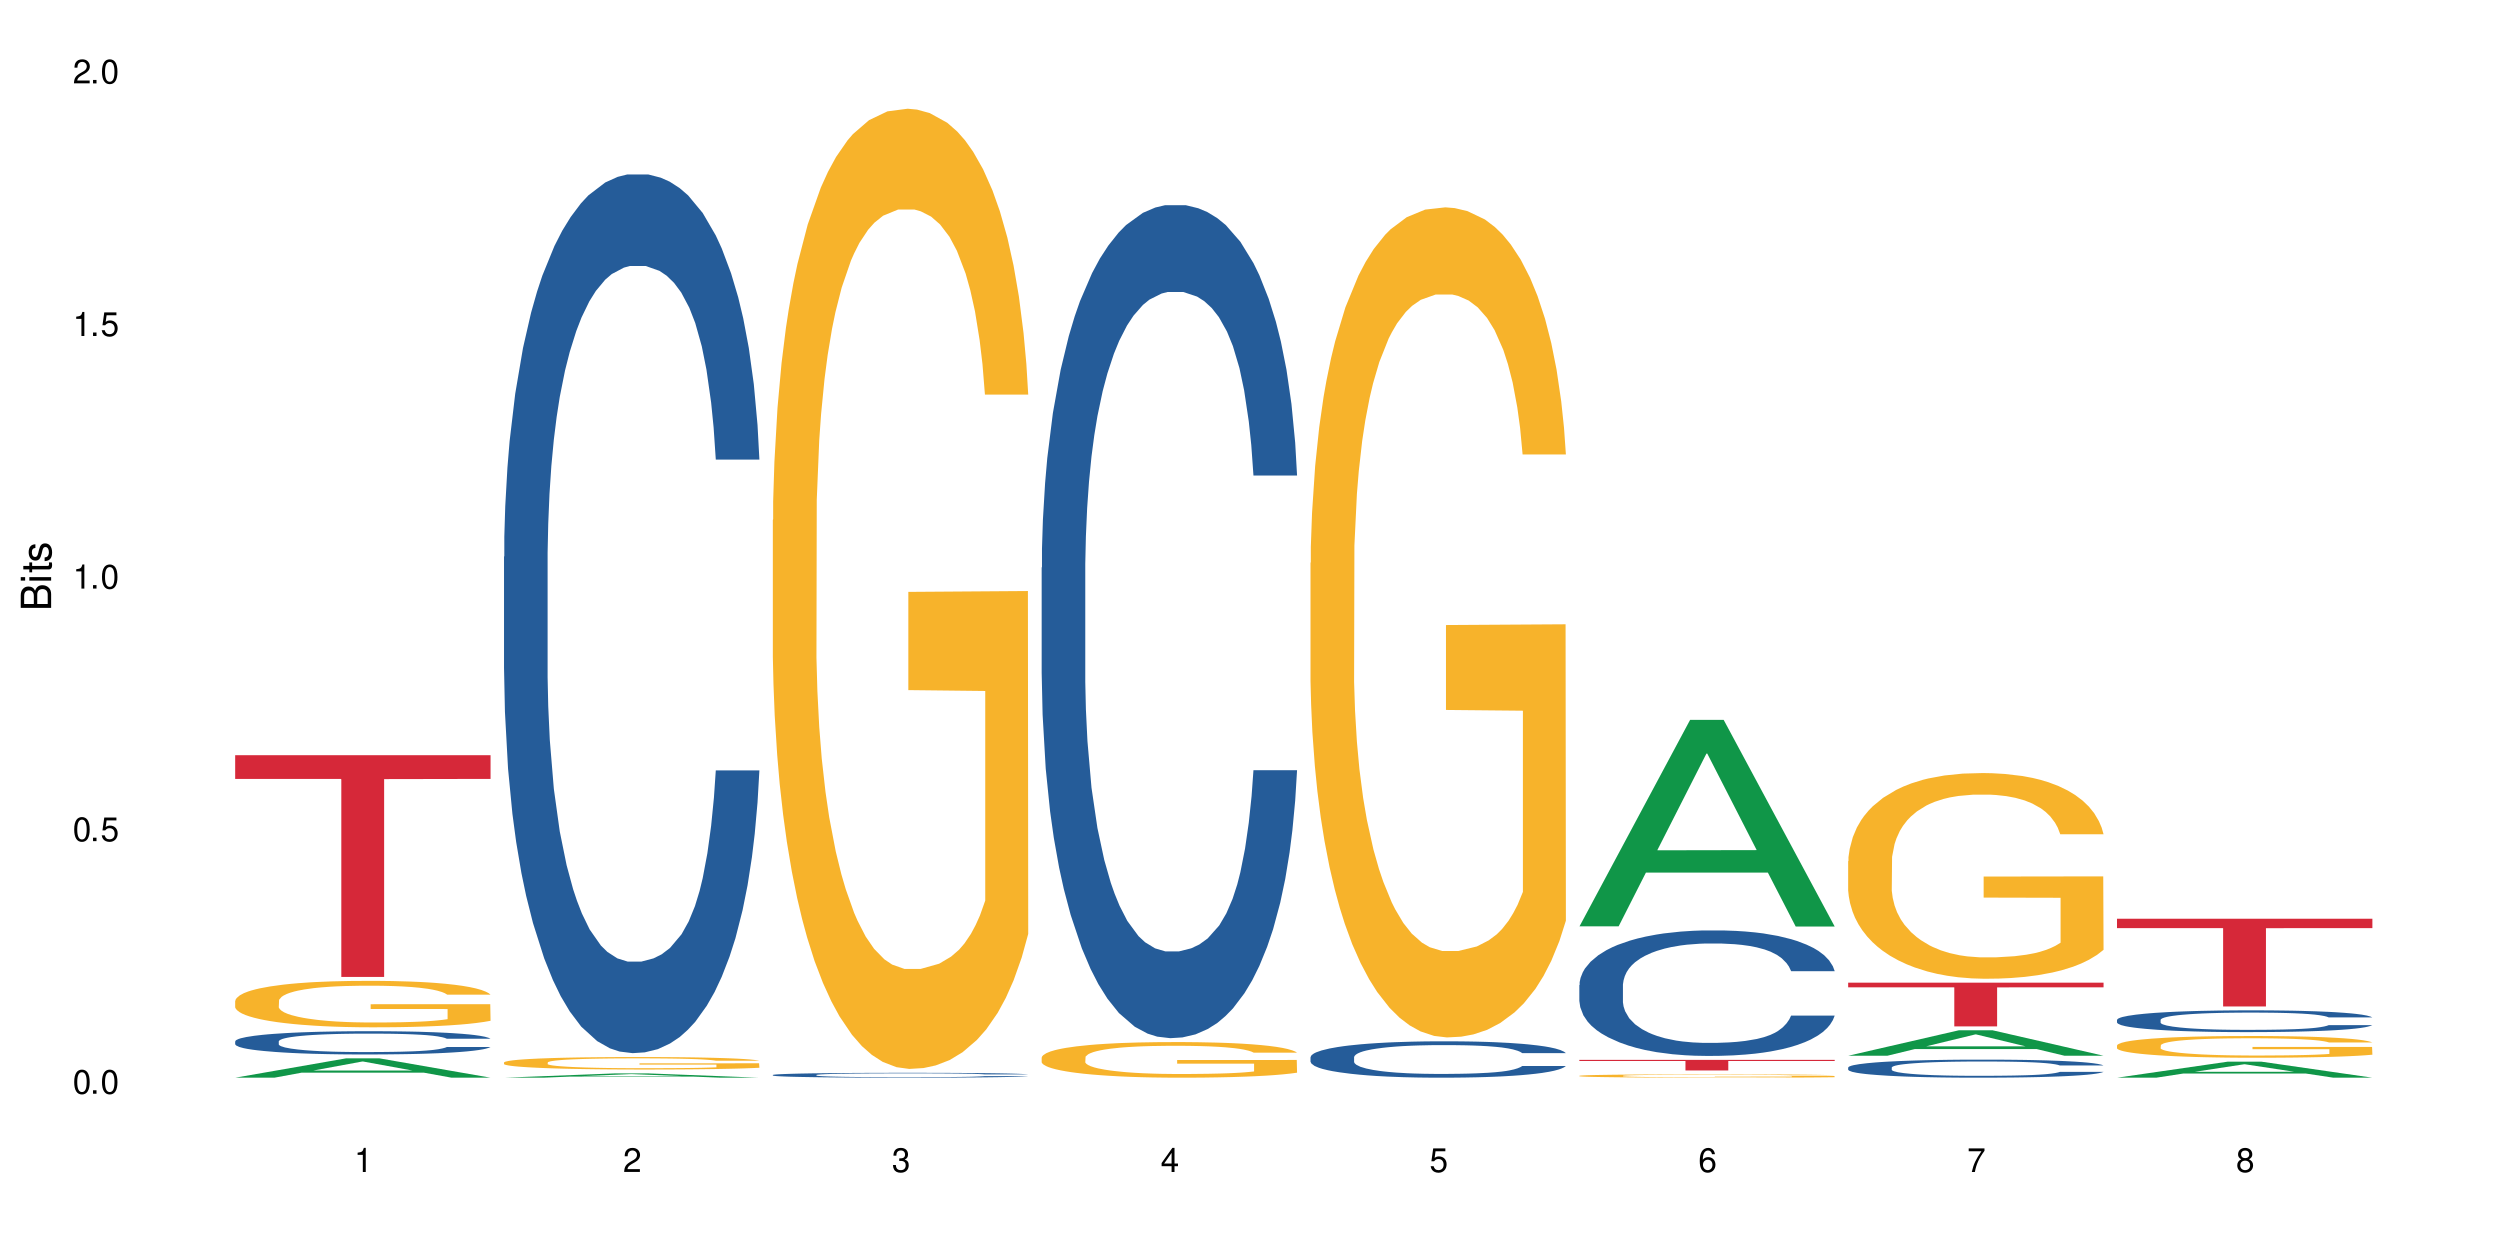 <?xml version="1.0" encoding="UTF-8"?>
<svg xmlns="http://www.w3.org/2000/svg" xmlns:xlink="http://www.w3.org/1999/xlink" width="720" height="360" viewBox="0 0 720 360">
<defs>
<g>
<g id="glyph-0-0">
</g>
<g id="glyph-0-1">
<path d="M 2.641 -6.938 C 2 -6.938 1.422 -6.656 1.078 -6.172 C 0.641 -5.562 0.406 -4.641 0.406 -3.359 C 0.406 -1.016 1.188 0.219 2.641 0.219 C 4.078 0.219 4.859 -1.016 4.859 -3.297 C 4.859 -4.641 4.656 -5.547 4.203 -6.172 C 3.844 -6.656 3.281 -6.938 2.641 -6.938 Z M 2.641 -6.188 C 3.547 -6.188 4 -5.25 4 -3.375 C 4 -1.406 3.562 -0.484 2.625 -0.484 C 1.734 -0.484 1.281 -1.438 1.281 -3.344 C 1.281 -5.25 1.734 -6.188 2.641 -6.188 Z M 2.641 -6.188 "/>
</g>
<g id="glyph-0-2">
<path d="M 1.828 -1 L 0.828 -1 L 0.828 0 L 1.828 0 Z M 1.828 -1 "/>
</g>
<g id="glyph-0-3">
<path d="M 4.562 -6.797 L 1.062 -6.797 L 0.547 -3.094 L 1.328 -3.094 C 1.719 -3.562 2.047 -3.734 2.578 -3.734 C 3.484 -3.734 4.062 -3.109 4.062 -2.094 C 4.062 -1.125 3.484 -0.531 2.578 -0.531 C 1.828 -0.531 1.375 -0.906 1.188 -1.672 L 0.328 -1.672 C 0.453 -1.109 0.547 -0.844 0.75 -0.594 C 1.125 -0.078 1.828 0.219 2.594 0.219 C 3.969 0.219 4.922 -0.781 4.922 -2.219 C 4.922 -3.562 4.031 -4.484 2.719 -4.484 C 2.25 -4.484 1.859 -4.359 1.469 -4.062 L 1.734 -5.969 L 4.562 -5.969 Z M 4.562 -6.797 "/>
</g>
<g id="glyph-0-4">
<path d="M 2.484 -4.938 L 2.484 0 L 3.328 0 L 3.328 -6.938 L 2.766 -6.938 C 2.469 -5.875 2.281 -5.734 0.984 -5.562 L 0.984 -4.938 Z M 2.484 -4.938 "/>
</g>
<g id="glyph-0-5">
<path d="M 4.859 -0.828 L 1.281 -0.828 C 1.359 -1.406 1.672 -1.781 2.5 -2.281 L 3.469 -2.828 C 4.406 -3.344 4.906 -4.062 4.906 -4.906 C 4.906 -5.484 4.672 -6.031 4.266 -6.406 C 3.859 -6.766 3.375 -6.938 2.719 -6.938 C 1.859 -6.938 1.219 -6.625 0.844 -6.031 C 0.609 -5.672 0.5 -5.234 0.484 -4.531 L 1.328 -4.531 C 1.359 -5.016 1.406 -5.281 1.531 -5.516 C 1.75 -5.938 2.188 -6.203 2.703 -6.203 C 3.469 -6.203 4.031 -5.641 4.031 -4.891 C 4.031 -4.344 3.719 -3.859 3.125 -3.516 L 2.234 -3 C 0.812 -2.172 0.406 -1.531 0.328 -0.016 L 4.859 -0.016 Z M 4.859 -0.828 "/>
</g>
<g id="glyph-0-6">
<path d="M 2.125 -3.188 L 2.578 -3.188 C 3.5 -3.188 3.984 -2.766 3.984 -1.922 C 3.984 -1.062 3.469 -0.531 2.594 -0.531 C 1.656 -0.531 1.203 -1 1.156 -2.016 L 0.312 -2.016 C 0.344 -1.453 0.438 -1.094 0.609 -0.781 C 0.953 -0.109 1.625 0.219 2.547 0.219 C 3.953 0.219 4.859 -0.625 4.859 -1.938 C 4.859 -2.828 4.516 -3.297 3.703 -3.594 C 4.344 -3.844 4.656 -4.328 4.656 -5.031 C 4.656 -6.219 3.875 -6.938 2.578 -6.938 C 1.203 -6.938 0.484 -6.172 0.453 -4.703 L 1.297 -4.703 C 1.312 -5.125 1.344 -5.359 1.453 -5.578 C 1.641 -5.969 2.062 -6.203 2.594 -6.203 C 3.344 -6.203 3.797 -5.75 3.797 -5 C 3.797 -4.516 3.609 -4.219 3.25 -4.047 C 3.016 -3.953 2.703 -3.922 2.125 -3.906 Z M 2.125 -3.188 "/>
</g>
<g id="glyph-0-7">
<path d="M 3.141 -1.672 L 3.141 0 L 3.984 0 L 3.984 -1.672 L 4.984 -1.672 L 4.984 -2.438 L 3.984 -2.438 L 3.984 -6.938 L 3.359 -6.938 L 0.266 -2.578 L 0.266 -1.672 Z M 3.141 -2.438 L 1 -2.438 L 3.141 -5.5 Z M 3.141 -2.438 "/>
</g>
<g id="glyph-0-8">
<path d="M 4.781 -5.125 C 4.609 -6.266 3.891 -6.938 2.844 -6.938 C 2.094 -6.938 1.422 -6.578 1.031 -5.953 C 0.594 -5.266 0.406 -4.422 0.406 -3.172 C 0.406 -2 0.578 -1.25 0.984 -0.641 C 1.359 -0.078 1.953 0.219 2.703 0.219 C 3.984 0.219 4.922 -0.75 4.922 -2.094 C 4.922 -3.375 4.062 -4.281 2.844 -4.281 C 2.172 -4.281 1.641 -4.031 1.281 -3.516 C 1.281 -5.234 1.828 -6.188 2.797 -6.188 C 3.391 -6.188 3.797 -5.797 3.938 -5.125 Z M 2.734 -3.531 C 3.547 -3.531 4.062 -2.953 4.062 -2.031 C 4.062 -1.156 3.484 -0.531 2.703 -0.531 C 1.922 -0.531 1.328 -1.188 1.328 -2.078 C 1.328 -2.938 1.906 -3.531 2.734 -3.531 Z M 2.734 -3.531 "/>
</g>
<g id="glyph-0-9">
<path d="M 4.984 -6.797 L 0.438 -6.797 L 0.438 -5.969 L 4.109 -5.969 C 2.5 -3.656 1.828 -2.234 1.328 0 L 2.219 0 C 2.594 -2.172 3.453 -4.047 4.984 -6.094 Z M 4.984 -6.797 "/>
</g>
<g id="glyph-0-10">
<path d="M 3.75 -3.656 C 4.469 -4.094 4.688 -4.438 4.688 -5.078 C 4.688 -6.172 3.844 -6.938 2.641 -6.938 C 1.438 -6.938 0.594 -6.172 0.594 -5.094 C 0.594 -4.438 0.812 -4.094 1.516 -3.656 C 0.734 -3.266 0.359 -2.703 0.359 -1.922 C 0.359 -0.656 1.281 0.219 2.641 0.219 C 3.984 0.219 4.922 -0.656 4.922 -1.922 C 4.922 -2.703 4.531 -3.266 3.75 -3.656 Z M 2.641 -6.188 C 3.359 -6.188 3.812 -5.75 3.812 -5.062 C 3.812 -4.406 3.344 -3.984 2.641 -3.984 C 1.922 -3.984 1.453 -4.406 1.453 -5.078 C 1.453 -5.75 1.922 -6.188 2.641 -6.188 Z M 2.641 -3.266 C 3.484 -3.266 4.062 -2.719 4.062 -1.906 C 4.062 -1.078 3.484 -0.531 2.625 -0.531 C 1.797 -0.531 1.219 -1.094 1.219 -1.906 C 1.219 -2.719 1.781 -3.266 2.641 -3.266 Z M 2.641 -3.266 "/>
</g>
<g id="glyph-1-0">
</g>
<g id="glyph-1-1">
<path d="M 0 -0.953 L 0 -4.891 C 0 -5.719 -0.234 -6.344 -0.734 -6.797 C -1.188 -7.234 -1.812 -7.469 -2.5 -7.469 C -3.547 -7.469 -4.188 -7 -4.625 -5.875 C -4.984 -6.688 -5.625 -7.094 -6.531 -7.094 C -7.172 -7.094 -7.734 -6.859 -8.141 -6.391 C -8.562 -5.922 -8.75 -5.344 -8.75 -4.5 L -8.75 -0.953 Z M -4.984 -2.062 L -7.766 -2.062 L -7.766 -4.219 C -7.766 -4.844 -7.688 -5.203 -7.453 -5.5 C -7.219 -5.812 -6.859 -5.969 -6.375 -5.969 C -5.891 -5.969 -5.531 -5.812 -5.297 -5.5 C -5.062 -5.203 -4.984 -4.844 -4.984 -4.219 Z M -0.984 -2.062 L -4 -2.062 L -4 -4.781 C -4 -5.766 -3.438 -6.359 -2.484 -6.359 C -1.547 -6.359 -0.984 -5.766 -0.984 -4.781 Z M -0.984 -2.062 "/>
</g>
<g id="glyph-1-2">
<path d="M -6.281 -1.797 L -6.281 -0.797 L 0 -0.797 L 0 -1.797 Z M -8.75 -1.797 L -8.75 -0.797 L -7.484 -0.797 L -7.484 -1.797 Z M -8.75 -1.797 "/>
</g>
<g id="glyph-1-3">
<path d="M -6.281 -3.047 L -6.281 -2.016 L -8.016 -2.016 L -8.016 -1.016 L -6.281 -1.016 L -6.281 -0.172 L -5.469 -0.172 L -5.469 -1.016 L -0.719 -1.016 C -0.078 -1.016 0.281 -1.453 0.281 -2.234 C 0.281 -2.5 0.25 -2.719 0.188 -3.047 L -0.641 -3.047 C -0.609 -2.906 -0.594 -2.766 -0.594 -2.562 C -0.594 -2.141 -0.719 -2.016 -1.156 -2.016 L -5.469 -2.016 L -5.469 -3.047 Z M -6.281 -3.047 "/>
</g>
<g id="glyph-1-4">
<path d="M -4.531 -5.25 C -5.766 -5.25 -6.469 -4.422 -6.469 -2.969 C -6.469 -1.516 -5.719 -0.562 -4.547 -0.562 C -3.562 -0.562 -3.094 -1.062 -2.734 -2.562 L -2.516 -3.484 C -2.344 -4.188 -2.094 -4.469 -1.641 -4.469 C -1.047 -4.469 -0.641 -3.875 -0.641 -3 C -0.641 -2.453 -0.797 -2 -1.062 -1.75 C -1.25 -1.594 -1.422 -1.531 -1.875 -1.469 L -1.875 -0.406 C -0.422 -0.453 0.281 -1.266 0.281 -2.922 C 0.281 -4.5 -0.5 -5.516 -1.719 -5.516 C -2.656 -5.516 -3.172 -4.984 -3.469 -3.734 L -3.703 -2.766 C -3.891 -1.953 -4.156 -1.609 -4.594 -1.609 C -5.188 -1.609 -5.547 -2.125 -5.547 -2.938 C -5.547 -3.75 -5.203 -4.172 -4.531 -4.203 Z M -4.531 -5.25 "/>
</g>
</g>
</defs>
<rect x="-72" y="-36" width="864" height="432" fill="rgb(100%, 100%, 100%)" fill-opacity="1"/>
<path fill-rule="nonzero" fill="rgb(6.275%, 58.824%, 28.235%)" fill-opacity="1" d="M 67.73 310.371 L 67.809 310.363 L 99.637 304.809 L 109.301 304.809 L 141.281 310.375 L 130.047 310.375 L 122.031 308.922 L 86.906 308.922 L 79.047 310.371 L 67.73 310.371 L 90.285 308.32 L 118.809 308.316 L 104.586 305.719 L 104.43 305.711 L 104.27 305.727 L 90.207 308.316 L 90.285 308.32 Z M 67.73 310.371 "/>
<path fill-rule="nonzero" fill="rgb(14.51%, 36.078%, 60%)" fill-opacity="1" d="M 67.73 299.902 L 67.82 299.898 L 67.82 299.75 L 68.09 299.52 L 68.719 299.223 L 69.344 299.023 L 70.961 298.66 L 73.203 298.312 L 75.535 298.043 L 77.238 297.883 L 78.766 297.762 L 82.262 297.535 L 84.504 297.418 L 86.926 297.312 L 89.887 297.211 L 92.039 297.148 L 96.883 297.051 L 100.469 297.008 L 103.25 296.988 L 109.262 296.988 L 112.848 297.016 L 115.449 297.047 L 118.32 297.094 L 120.742 297.148 L 124.957 297.285 L 128.727 297.457 L 130.43 297.555 L 133.121 297.742 L 135.184 297.926 L 136.617 298.086 L 138.234 298.312 L 139.668 298.586 L 140.746 298.898 L 141.281 299.164 L 128.727 299.164 L 128.098 298.918 L 127.379 298.73 L 126.035 298.477 L 124.688 298.301 L 122.805 298.121 L 121.102 298.008 L 118.77 297.891 L 116.707 297.816 L 114.555 297.762 L 112.488 297.723 L 108.543 297.688 L 103.969 297.688 L 102.266 297.699 L 98.766 297.75 L 96.883 297.793 L 94.191 297.879 L 92.309 297.957 L 90.066 298.078 L 88.539 298.184 L 86.656 298.344 L 85.312 298.484 L 83.785 298.688 L 82.891 298.84 L 82.082 299.012 L 81.363 299.211 L 80.828 299.426 L 80.469 299.652 L 80.289 299.875 L 80.289 300.824 L 80.469 301.043 L 80.918 301.301 L 82.082 301.672 L 83.785 301.996 L 85.762 302.254 L 87.645 302.438 L 88.719 302.523 L 90.156 302.621 L 92.398 302.746 L 95.629 302.867 L 97.512 302.918 L 100.383 302.965 L 103.34 302.988 L 107.289 302.988 L 110.785 302.965 L 113.117 302.934 L 115.539 302.887 L 118.859 302.781 L 120.922 302.684 L 122.715 302.566 L 124.062 302.449 L 124.957 302.352 L 126.305 302.164 L 127.379 301.953 L 128.188 301.742 L 128.727 301.531 L 141.281 301.531 L 140.746 301.777 L 139.938 302.016 L 139.129 302.195 L 137.875 302.406 L 136.441 302.598 L 134.375 302.812 L 132.672 302.953 L 130.43 303.105 L 128.367 303.223 L 126.125 303.328 L 122.805 303.449 L 120.652 303.512 L 118.32 303.566 L 115.539 303.613 L 112.043 303.656 L 108.273 303.68 L 104.777 303.688 L 101.008 303.676 L 98.227 303.652 L 94.551 303.594 L 89.977 303.484 L 86.656 303.371 L 84.055 303.254 L 81.812 303.129 L 79.301 302.965 L 76.074 302.695 L 74.098 302.488 L 72.754 302.316 L 71.23 302.078 L 70.152 301.863 L 68.898 301.52 L 68 301.086 L 67.73 300.75 Z M 67.73 299.902 "/>
<path fill-rule="nonzero" fill="rgb(96.863%, 70.196%, 16.863%)" fill-opacity="1" d="M 67.73 288.215 L 67.82 288.203 L 67.82 287.961 L 68.18 287.41 L 69.078 286.652 L 70.242 286.027 L 71.5 285.539 L 72.305 285.281 L 73.652 284.918 L 74.816 284.648 L 77.777 284.098 L 81.543 283.582 L 83.609 283.363 L 85.941 283.156 L 89.258 282.922 L 90.785 282.836 L 95.449 282.641 L 100.738 282.52 L 106.57 282.484 L 109.262 282.496 L 112.938 282.543 L 117.961 282.68 L 120.832 282.801 L 123.074 282.922 L 125.406 283.082 L 128.277 283.328 L 130.969 283.621 L 133.121 283.914 L 135.273 284.281 L 137.066 284.672 L 138.594 285.098 L 139.938 285.613 L 140.746 286.039 L 141.281 286.469 L 128.816 286.469 L 128.098 286.039 L 127.289 285.711 L 125.945 285.309 L 124.598 285.016 L 123.254 284.781 L 120.742 284.465 L 118.59 284.27 L 115.898 284.098 L 113.297 283.988 L 110.336 283.914 L 108.543 283.891 L 103.789 283.891 L 99.484 283.977 L 96.973 284.074 L 95.18 284.172 L 92.668 284.355 L 91.141 284.5 L 90.246 284.598 L 87.555 284.977 L 85.762 285.32 L 84.773 285.551 L 83.52 285.918 L 82.621 286.25 L 81.633 286.738 L 81.098 287.105 L 80.379 287.934 L 80.289 290.137 L 80.559 290.602 L 81.098 291.102 L 81.812 291.543 L 82.891 292.008 L 83.965 292.359 L 85.852 292.836 L 87.465 293.156 L 88.719 293.363 L 91.141 293.691 L 92.129 293.805 L 94.461 294.023 L 96.883 294.195 L 99.844 294.34 L 102.086 294.414 L 105.672 294.477 L 110.246 294.477 L 115.629 294.402 L 119.039 294.305 L 121.371 294.207 L 122.895 294.121 L 124.777 293.988 L 126.125 293.863 L 127.379 293.73 L 128.906 293.523 L 128.906 290.602 L 106.75 290.59 L 106.75 289.219 L 141.195 289.207 L 141.281 293.988 L 139.398 294.316 L 137.066 294.633 L 134.824 294.879 L 132.492 295.086 L 129.176 295.32 L 126.484 295.465 L 122.355 295.637 L 118.59 295.746 L 114.645 295.82 L 111.145 295.855 L 107.02 295.867 L 103.34 295.844 L 99.395 295.77 L 96.254 295.672 L 93.383 295.551 L 90.516 295.391 L 86.926 295.137 L 84.594 294.93 L 82.172 294.672 L 79.75 294.367 L 77.598 294.035 L 76.164 293.777 L 74.727 293.484 L 73.203 293.117 L 71.766 292.703 L 70.691 292.324 L 69.703 291.895 L 68.988 291.492 L 68.27 290.941 L 67.91 290.504 L 67.73 290.125 Z M 67.73 288.215 "/>
<path fill-rule="nonzero" fill="rgb(83.922%, 15.686%, 22.353%)" fill-opacity="1" d="M 67.73 217.488 L 141.281 217.488 L 141.281 224.324 L 110.629 224.383 L 110.629 281.363 L 98.297 281.363 L 98.297 224.445 L 98.117 224.324 L 67.73 224.324 Z M 67.73 217.488 "/>
<path fill-rule="nonzero" fill="rgb(6.275%, 58.824%, 28.235%)" fill-opacity="1" d="M 145.156 310.375 L 145.234 310.375 L 177.059 309.141 L 186.723 309.141 L 218.707 310.375 L 207.469 310.375 L 199.453 310.055 L 164.328 310.055 L 156.469 310.375 L 145.156 310.375 L 167.707 309.918 L 196.23 309.918 L 182.008 309.344 L 181.852 309.34 L 181.695 309.344 L 167.629 309.918 L 167.707 309.918 Z M 145.156 310.375 "/>
<path fill-rule="nonzero" fill="rgb(14.51%, 36.078%, 60%)" fill-opacity="1" d="M 145.156 160.352 L 145.242 160.117 L 145.242 154.566 L 145.512 145.777 L 146.141 134.672 L 146.77 127.039 L 148.383 113.391 L 150.625 100.207 L 152.957 90.027 L 154.664 84.012 L 156.188 79.387 L 159.684 70.828 L 161.93 66.434 L 164.352 62.5 L 167.309 58.566 L 169.461 56.254 L 174.305 52.555 L 177.895 50.934 L 180.676 50.238 L 186.684 50.238 L 190.273 51.164 L 192.875 52.32 L 195.742 54.172 L 198.164 56.254 L 202.383 61.344 L 206.148 67.82 L 207.852 71.523 L 210.543 78.691 L 212.605 85.633 L 214.043 91.648 L 215.656 100.207 L 217.094 110.617 L 218.168 122.414 L 218.707 132.359 L 206.148 132.359 L 205.52 123.105 L 204.805 115.938 L 203.457 106.453 L 202.113 99.742 L 200.23 93.035 L 198.523 88.641 L 196.191 84.246 L 194.129 81.469 L 191.977 79.387 L 189.914 78 L 185.969 76.609 L 181.391 76.609 L 179.688 77.074 L 176.191 78.926 L 174.305 80.543 L 171.613 83.781 L 169.73 86.789 L 167.488 91.414 L 165.965 95.348 L 164.082 101.363 L 162.734 106.684 L 161.211 114.316 L 160.312 120.098 L 159.508 126.578 L 158.789 134.211 L 158.25 142.305 L 157.891 150.867 L 157.711 159.191 L 157.711 195.047 L 157.891 203.375 L 158.34 213.09 L 159.508 227.203 L 161.211 239.461 L 163.184 249.18 L 165.066 256.117 L 166.145 259.355 L 167.578 263.059 L 169.82 267.684 L 173.051 272.309 L 174.934 274.16 L 177.805 276.012 L 180.766 276.938 L 184.711 276.938 L 188.211 276.012 L 190.543 274.855 L 192.965 273.004 L 196.281 269.07 L 198.344 265.371 L 200.141 260.977 L 201.484 256.582 L 202.383 252.879 L 203.727 245.707 L 204.805 237.844 L 205.609 229.746 L 206.148 221.883 L 218.707 221.883 L 218.168 231.133 L 217.359 240.156 L 216.555 246.863 L 215.297 254.961 L 213.863 262.133 L 211.801 270.227 L 210.094 275.547 L 207.852 281.332 L 205.789 285.727 L 203.547 289.66 L 200.23 294.285 L 198.074 296.598 L 195.742 298.68 L 192.965 300.531 L 189.465 302.152 L 185.699 303.078 L 182.199 303.309 L 178.434 302.844 L 175.652 301.918 L 171.973 299.836 L 167.398 295.676 L 164.082 291.277 L 161.48 286.883 L 159.238 282.258 L 156.727 276.012 L 153.496 265.832 L 151.523 257.969 L 150.176 251.492 L 148.652 242.469 L 147.574 234.375 L 146.32 221.418 L 145.422 204.996 L 145.156 192.273 Z M 145.156 160.352 "/>
<path fill-rule="nonzero" fill="rgb(96.863%, 70.196%, 16.863%)" fill-opacity="1" d="M 145.156 305.965 L 145.242 305.965 L 145.242 305.898 L 145.602 305.75 L 146.5 305.547 L 147.664 305.379 L 148.922 305.25 L 149.73 305.18 L 151.074 305.082 L 152.242 305.008 L 155.199 304.859 L 158.969 304.723 L 161.031 304.664 L 163.363 304.609 L 166.684 304.547 L 168.207 304.523 L 172.871 304.473 L 178.164 304.438 L 183.992 304.43 L 186.684 304.43 L 190.363 304.445 L 195.387 304.48 L 198.254 304.512 L 200.496 304.547 L 202.828 304.59 L 205.699 304.656 L 208.391 304.734 L 210.543 304.812 L 212.695 304.91 L 214.492 305.016 L 216.016 305.129 L 217.359 305.27 L 218.168 305.383 L 218.707 305.496 L 206.238 305.496 L 205.52 305.383 L 204.715 305.293 L 203.367 305.188 L 202.023 305.105 L 200.676 305.043 L 198.164 304.961 L 196.012 304.906 L 193.32 304.859 L 190.723 304.832 L 187.762 304.812 L 185.969 304.805 L 181.211 304.805 L 176.906 304.828 L 174.395 304.855 L 172.602 304.883 L 170.09 304.93 L 168.566 304.969 L 167.668 304.996 L 164.977 305.098 L 163.184 305.188 L 162.195 305.25 L 160.941 305.352 L 160.043 305.438 L 159.059 305.57 L 158.52 305.668 L 157.801 305.891 L 157.711 306.48 L 157.98 306.605 L 158.52 306.742 L 159.238 306.859 L 160.312 306.984 L 161.391 307.078 L 163.273 307.207 L 164.887 307.293 L 166.145 307.348 L 168.566 307.438 L 169.551 307.465 L 171.883 307.523 L 174.305 307.57 L 177.266 307.609 L 179.508 307.629 L 183.098 307.645 L 187.672 307.645 L 193.055 307.625 L 196.461 307.602 L 198.793 307.574 L 200.32 307.551 L 202.203 307.516 L 203.547 307.48 L 204.805 307.445 L 206.328 307.391 L 206.328 306.605 L 184.172 306.602 L 184.172 306.234 L 218.617 306.23 L 218.707 307.516 L 216.824 307.602 L 214.492 307.688 L 212.25 307.754 L 209.918 307.809 L 206.598 307.871 L 203.906 307.91 L 199.781 307.957 L 196.012 307.988 L 192.066 308.008 L 188.566 308.016 L 184.441 308.02 L 180.766 308.012 L 176.816 307.992 L 173.68 307.969 L 170.809 307.934 L 167.938 307.891 L 164.352 307.824 L 162.016 307.766 L 159.594 307.699 L 157.172 307.617 L 155.02 307.527 L 153.586 307.457 L 152.152 307.379 L 150.625 307.281 L 149.191 307.172 L 148.113 307.07 L 147.129 306.953 L 146.41 306.844 L 145.691 306.699 L 145.332 306.578 L 145.156 306.477 Z M 145.156 305.965 "/>
<path fill-rule="nonzero" fill="rgb(14.51%, 36.078%, 60%)" fill-opacity="1" d="M 222.578 309.582 L 222.668 309.582 L 222.668 309.551 L 222.938 309.504 L 223.562 309.441 L 224.191 309.398 L 225.809 309.324 L 228.051 309.25 L 230.383 309.191 L 232.086 309.16 L 233.609 309.133 L 237.109 309.086 L 239.352 309.062 L 241.773 309.039 L 244.734 309.02 L 246.887 309.004 L 251.73 308.984 L 255.316 308.977 L 258.098 308.973 L 264.109 308.973 L 267.695 308.977 L 270.297 308.984 L 273.168 308.992 L 275.59 309.004 L 279.805 309.035 L 283.57 309.07 L 285.277 309.09 L 287.969 309.129 L 290.031 309.168 L 291.465 309.203 L 293.082 309.25 L 294.516 309.309 L 295.59 309.371 L 296.129 309.426 L 283.57 309.426 L 282.945 309.375 L 282.227 309.336 L 280.883 309.285 L 279.535 309.246 L 277.652 309.211 L 275.949 309.184 L 273.617 309.16 L 271.551 309.145 L 269.398 309.133 L 267.336 309.125 L 263.391 309.117 L 258.816 309.117 L 257.109 309.121 L 253.613 309.133 L 251.73 309.141 L 249.039 309.156 L 247.156 309.176 L 244.914 309.199 L 243.387 309.223 L 241.504 309.254 L 240.16 309.285 L 238.633 309.328 L 237.738 309.359 L 236.93 309.395 L 236.211 309.438 L 235.672 309.484 L 235.316 309.531 L 235.137 309.578 L 235.137 309.773 L 235.316 309.82 L 235.762 309.875 L 236.93 309.953 L 238.633 310.023 L 240.605 310.074 L 242.492 310.113 L 243.566 310.133 L 245.004 310.152 L 247.246 310.18 L 250.473 310.203 L 252.355 310.215 L 255.227 310.223 L 258.188 310.23 L 262.133 310.23 L 265.633 310.223 L 267.965 310.219 L 270.387 310.207 L 273.707 310.188 L 275.77 310.164 L 277.562 310.141 L 278.906 310.117 L 279.805 310.098 L 281.148 310.055 L 282.227 310.012 L 283.035 309.969 L 283.57 309.926 L 296.129 309.926 L 295.59 309.977 L 294.785 310.023 L 293.977 310.062 L 292.723 310.109 L 291.285 310.148 L 289.223 310.191 L 287.52 310.223 L 285.277 310.254 L 283.215 310.277 L 280.973 310.301 L 277.652 310.324 L 275.5 310.34 L 273.168 310.352 L 270.387 310.359 L 266.887 310.371 L 263.121 310.375 L 259.621 310.375 L 255.855 310.371 L 253.074 310.367 L 249.398 310.355 L 244.824 310.332 L 241.504 310.309 L 238.902 310.285 L 236.66 310.258 L 234.148 310.223 L 230.918 310.168 L 228.945 310.125 L 227.602 310.09 L 226.074 310.039 L 225 309.992 L 223.742 309.922 L 222.848 309.832 L 222.578 309.762 Z M 222.578 309.582 "/>
<path fill-rule="nonzero" fill="rgb(96.863%, 70.196%, 16.863%)" fill-opacity="1" d="M 222.578 149.758 L 222.668 149.504 L 222.668 144.453 L 223.027 133.09 L 223.922 117.434 L 225.09 104.551 L 226.344 94.449 L 227.152 89.148 L 228.496 81.57 L 229.664 76.016 L 232.625 64.648 L 236.391 54.043 L 238.453 49.496 L 240.785 45.203 L 244.105 40.406 L 245.629 38.637 L 250.293 34.598 L 255.586 32.07 L 261.418 31.312 L 264.109 31.566 L 267.785 32.578 L 272.809 35.355 L 275.68 37.879 L 277.922 40.406 L 280.254 43.688 L 283.125 48.738 L 285.816 54.801 L 287.969 60.863 L 290.121 68.438 L 291.914 76.52 L 293.438 85.359 L 294.785 95.965 L 295.59 104.805 L 296.129 113.645 L 283.66 113.645 L 282.945 104.805 L 282.137 97.984 L 280.793 89.652 L 279.445 83.59 L 278.102 78.793 L 275.59 72.227 L 273.438 68.184 L 270.746 64.648 L 268.145 62.375 L 265.184 60.863 L 263.391 60.355 L 258.637 60.355 L 254.332 62.125 L 251.82 64.145 L 250.023 66.164 L 247.512 69.953 L 245.988 72.984 L 245.094 75.004 L 242.402 82.832 L 240.605 89.906 L 239.621 94.703 L 238.363 102.277 L 237.469 109.098 L 236.48 119.199 L 235.941 126.777 L 235.227 143.949 L 235.137 189.406 L 235.406 199.004 L 235.941 209.359 L 236.66 218.449 L 237.738 228.047 L 238.812 235.371 L 240.695 245.219 L 242.312 251.785 L 243.566 256.078 L 245.988 262.898 L 246.977 265.172 L 249.309 269.719 L 251.73 273.254 L 254.691 276.281 L 256.934 277.797 L 260.52 279.062 L 265.094 279.062 L 270.477 277.547 L 273.887 275.527 L 276.219 273.504 L 277.742 271.738 L 279.625 268.961 L 280.973 266.434 L 282.227 263.656 L 283.75 259.363 L 283.75 199.004 L 261.598 198.75 L 261.598 170.465 L 296.039 170.215 L 296.129 268.961 L 294.246 275.777 L 291.914 282.344 L 289.672 287.395 L 287.34 291.688 L 284.02 296.488 L 281.328 299.516 L 277.203 303.055 L 273.438 305.324 L 269.488 306.84 L 265.992 307.598 L 261.867 307.852 L 258.188 307.348 L 254.242 305.832 L 251.102 303.812 L 248.23 301.285 L 245.359 298.004 L 241.773 292.699 L 239.441 288.406 L 237.02 283.102 L 234.598 276.789 L 232.445 269.969 L 231.008 264.668 L 229.574 258.605 L 228.051 251.027 L 226.613 242.441 L 225.539 234.613 L 224.551 225.773 L 223.832 217.441 L 223.117 206.074 L 222.758 196.984 L 222.578 189.156 Z M 222.578 149.758 "/>
<path fill-rule="nonzero" fill="rgb(14.51%, 36.078%, 60%)" fill-opacity="1" d="M 300 163.48 L 300.09 163.262 L 300.09 158 L 300.359 149.664 L 300.988 139.141 L 301.617 131.902 L 303.23 118.965 L 305.473 106.469 L 307.805 96.82 L 309.508 91.117 L 311.035 86.734 L 314.531 78.621 L 316.773 74.453 L 319.195 70.727 L 322.156 66.996 L 324.309 64.805 L 329.152 61.297 L 332.742 59.762 L 335.52 59.102 L 341.531 59.102 L 345.117 59.98 L 347.719 61.078 L 350.59 62.832 L 353.012 64.805 L 357.227 69.629 L 360.996 75.77 L 362.699 79.277 L 365.391 86.074 L 367.453 92.652 L 368.891 98.355 L 370.504 106.469 L 371.938 116.336 L 373.016 127.52 L 373.555 136.949 L 360.996 136.949 L 360.367 128.176 L 359.648 121.379 L 358.305 112.387 L 356.961 106.027 L 355.074 99.672 L 353.371 95.504 L 351.039 91.336 L 348.977 88.707 L 346.824 86.734 L 344.762 85.418 L 340.812 84.102 L 336.238 84.102 L 334.535 84.539 L 331.035 86.293 L 329.152 87.828 L 326.461 90.898 L 324.578 93.75 L 322.336 98.137 L 320.812 101.863 L 318.926 107.562 L 317.582 112.609 L 316.059 119.844 L 315.16 125.324 L 314.352 131.465 L 313.637 138.703 L 313.098 146.375 L 312.738 154.488 L 312.559 162.383 L 312.559 196.371 L 312.738 204.266 L 313.188 213.477 L 314.352 226.852 L 316.059 238.473 L 318.031 247.684 L 319.914 254.262 L 320.992 257.332 L 322.426 260.84 L 324.668 265.227 L 327.898 269.613 L 329.781 271.367 L 332.652 273.121 L 335.609 273.996 L 339.559 273.996 L 343.055 273.121 L 345.387 272.023 L 347.809 270.27 L 351.129 266.543 L 353.191 263.035 L 354.984 258.867 L 356.332 254.699 L 357.227 251.191 L 358.574 244.395 L 359.648 236.938 L 360.457 229.266 L 360.996 221.809 L 373.555 221.809 L 373.016 230.578 L 372.207 239.133 L 371.402 245.492 L 370.145 253.164 L 368.711 259.965 L 366.645 267.637 L 364.941 272.68 L 362.699 278.164 L 360.637 282.328 L 358.395 286.059 L 355.074 290.441 L 352.922 292.637 L 350.59 294.609 L 347.809 296.363 L 344.312 297.898 L 340.543 298.777 L 337.047 298.996 L 333.277 298.555 L 330.5 297.68 L 326.82 295.707 L 322.246 291.758 L 318.926 287.594 L 316.324 283.426 L 314.082 279.039 L 311.57 273.121 L 308.344 263.473 L 306.371 256.016 L 305.023 249.875 L 303.5 241.324 L 302.422 233.648 L 301.168 221.371 L 300.27 205.801 L 300 193.742 Z M 300 163.48 "/>
<path fill-rule="nonzero" fill="rgb(96.863%, 70.196%, 16.863%)" fill-opacity="1" d="M 300 304.512 L 300.09 304.5 L 300.09 304.312 L 300.449 303.891 L 301.348 303.312 L 302.512 302.832 L 303.77 302.457 L 304.574 302.262 L 305.922 301.98 L 307.086 301.773 L 310.047 301.352 L 313.816 300.961 L 315.879 300.789 L 318.211 300.633 L 321.527 300.453 L 323.055 300.387 L 327.719 300.238 L 333.012 300.145 L 338.84 300.117 L 341.531 300.125 L 345.207 300.164 L 350.23 300.266 L 353.102 300.359 L 355.344 300.453 L 357.676 300.574 L 360.547 300.762 L 363.238 300.988 L 365.391 301.211 L 367.543 301.492 L 369.336 301.793 L 370.863 302.121 L 372.207 302.516 L 373.016 302.844 L 373.555 303.172 L 361.086 303.172 L 360.367 302.844 L 359.559 302.59 L 358.215 302.281 L 356.871 302.055 L 355.523 301.879 L 353.012 301.633 L 350.859 301.484 L 348.168 301.352 L 345.566 301.27 L 342.609 301.211 L 340.812 301.195 L 336.059 301.195 L 331.754 301.258 L 329.242 301.332 L 327.449 301.41 L 324.938 301.551 L 323.414 301.66 L 322.516 301.738 L 319.824 302.027 L 318.031 302.289 L 317.043 302.469 L 315.789 302.75 L 314.891 303 L 313.902 303.375 L 313.367 303.656 L 312.648 304.293 L 312.559 305.98 L 312.828 306.336 L 313.367 306.723 L 314.082 307.059 L 315.16 307.414 L 316.234 307.688 L 318.121 308.051 L 319.734 308.297 L 320.992 308.453 L 323.414 308.707 L 324.398 308.793 L 326.73 308.961 L 329.152 309.094 L 332.113 309.203 L 334.355 309.262 L 337.941 309.309 L 342.52 309.309 L 347.898 309.25 L 351.309 309.176 L 353.641 309.102 L 355.164 309.035 L 357.047 308.934 L 358.395 308.84 L 359.648 308.734 L 361.176 308.578 L 361.176 306.336 L 339.02 306.328 L 339.02 305.277 L 373.465 305.27 L 373.555 308.934 L 371.668 309.188 L 369.336 309.43 L 367.094 309.617 L 364.762 309.777 L 361.445 309.953 L 358.754 310.066 L 354.629 310.199 L 350.859 310.281 L 346.914 310.34 L 343.414 310.367 L 339.289 310.375 L 335.609 310.355 L 331.664 310.301 L 328.523 310.227 L 325.656 310.133 L 322.785 310.012 L 319.195 309.812 L 316.863 309.652 L 314.441 309.457 L 312.02 309.223 L 309.867 308.969 L 308.434 308.773 L 306.996 308.547 L 305.473 308.266 L 304.039 307.949 L 302.961 307.66 L 301.973 307.332 L 301.258 307.02 L 300.539 306.602 L 300.18 306.262 L 300 305.973 Z M 300 304.512 "/>
<path fill-rule="nonzero" fill="rgb(14.51%, 36.078%, 60%)" fill-opacity="1" d="M 377.426 304.461 L 377.516 304.449 L 377.516 304.219 L 377.781 303.855 L 378.41 303.398 L 379.039 303.082 L 380.652 302.516 L 382.895 301.969 L 385.227 301.551 L 386.934 301.301 L 388.457 301.109 L 391.957 300.754 L 394.199 300.574 L 396.621 300.41 L 399.578 300.246 L 401.734 300.152 L 406.574 300 L 410.164 299.93 L 412.945 299.902 L 418.953 299.902 L 422.543 299.941 L 425.145 299.988 L 428.016 300.066 L 430.438 300.152 L 434.652 300.363 L 438.418 300.629 L 440.125 300.785 L 442.812 301.082 L 444.879 301.367 L 446.312 301.617 L 447.926 301.969 L 449.363 302.402 L 450.438 302.891 L 450.977 303.301 L 438.418 303.301 L 437.789 302.918 L 437.074 302.621 L 435.727 302.23 L 434.383 301.953 L 432.5 301.672 L 430.793 301.492 L 428.461 301.309 L 426.398 301.195 L 424.246 301.109 L 422.184 301.051 L 418.238 300.992 L 413.664 300.992 L 411.957 301.012 L 408.461 301.09 L 406.574 301.156 L 403.887 301.289 L 402 301.414 L 399.758 301.605 L 398.234 301.77 L 396.352 302.02 L 395.004 302.238 L 393.48 302.555 L 392.582 302.793 L 391.777 303.062 L 391.059 303.379 L 390.52 303.711 L 390.16 304.066 L 389.98 304.41 L 389.98 305.895 L 390.16 306.238 L 390.609 306.641 L 391.777 307.227 L 393.48 307.734 L 395.453 308.137 L 397.336 308.422 L 398.414 308.559 L 399.848 308.711 L 402.09 308.902 L 405.32 309.094 L 407.203 309.168 L 410.074 309.246 L 413.035 309.285 L 416.98 309.285 L 420.48 309.246 L 422.812 309.199 L 425.234 309.121 L 428.551 308.957 L 430.613 308.805 L 432.41 308.625 L 433.754 308.441 L 434.652 308.289 L 435.996 307.992 L 437.074 307.668 L 437.879 307.332 L 438.418 307.008 L 450.977 307.008 L 450.438 307.391 L 449.633 307.762 L 448.824 308.039 L 447.566 308.375 L 446.133 308.672 L 444.07 309.008 L 442.367 309.227 L 440.125 309.465 L 438.059 309.648 L 435.816 309.812 L 432.5 310.004 L 430.348 310.098 L 428.016 310.184 L 425.234 310.262 L 421.734 310.328 L 417.969 310.367 L 414.469 310.375 L 410.703 310.355 L 407.922 310.316 L 404.242 310.23 L 399.668 310.059 L 396.352 309.879 L 393.75 309.695 L 391.508 309.504 L 388.996 309.246 L 385.766 308.824 L 383.793 308.5 L 382.449 308.23 L 380.922 307.859 L 379.848 307.523 L 378.59 306.988 L 377.695 306.309 L 377.426 305.781 Z M 377.426 304.461 "/>
<path fill-rule="nonzero" fill="rgb(96.863%, 70.196%, 16.863%)" fill-opacity="1" d="M 377.426 162.109 L 377.516 161.891 L 377.516 157.523 L 377.871 147.699 L 378.77 134.164 L 379.938 123.027 L 381.191 114.297 L 382 109.711 L 383.344 103.16 L 384.512 98.359 L 387.469 88.531 L 391.238 79.363 L 393.301 75.434 L 395.633 71.723 L 398.953 67.574 L 400.477 66.047 L 405.141 62.551 L 410.434 60.367 L 416.262 59.715 L 418.953 59.934 L 422.633 60.805 L 427.656 63.207 L 430.527 65.391 L 432.77 67.574 L 435.102 70.41 L 437.969 74.777 L 440.66 80.02 L 442.812 85.258 L 444.969 91.809 L 446.762 98.793 L 448.285 106.438 L 449.633 115.605 L 450.438 123.246 L 450.977 130.887 L 438.508 130.887 L 437.789 123.246 L 436.984 117.352 L 435.637 110.148 L 434.293 104.906 L 432.949 100.758 L 430.438 95.082 L 428.281 91.59 L 425.594 88.531 L 422.992 86.566 L 420.031 85.258 L 418.238 84.82 L 413.484 84.82 L 409.176 86.348 L 406.664 88.098 L 404.871 89.844 L 402.359 93.117 L 400.836 95.738 L 399.938 97.484 L 397.246 104.254 L 395.453 110.367 L 394.469 114.516 L 393.211 121.062 L 392.312 126.957 L 391.328 135.691 L 390.789 142.242 L 390.07 157.086 L 389.98 196.387 L 390.25 204.684 L 390.789 213.633 L 391.508 221.492 L 392.582 229.789 L 393.66 236.121 L 395.543 244.637 L 397.156 250.312 L 398.414 254.023 L 400.836 259.918 L 401.82 261.883 L 404.156 265.816 L 406.574 268.871 L 409.535 271.492 L 411.777 272.801 L 415.367 273.895 L 419.941 273.895 L 425.324 272.582 L 428.73 270.836 L 431.062 269.09 L 432.59 267.562 L 434.473 265.16 L 435.816 262.977 L 437.074 260.574 L 438.598 256.863 L 438.598 204.684 L 416.441 204.465 L 416.441 180.012 L 450.887 179.793 L 450.977 265.16 L 449.094 271.055 L 446.762 276.73 L 444.52 281.098 L 442.188 284.809 L 438.867 288.957 L 436.176 291.578 L 432.051 294.633 L 428.281 296.598 L 424.336 297.91 L 420.84 298.562 L 416.711 298.781 L 413.035 298.344 L 409.086 297.035 L 405.949 295.289 L 403.078 293.105 L 400.207 290.266 L 396.621 285.684 L 394.289 281.973 L 391.867 277.387 L 389.445 271.926 L 387.293 266.031 L 385.855 261.449 L 384.422 256.207 L 382.895 249.66 L 381.461 242.234 L 380.383 235.469 L 379.398 227.824 L 378.68 220.621 L 377.961 210.797 L 377.605 202.938 L 377.426 196.168 Z M 377.426 162.109 "/>
<path fill-rule="nonzero" fill="rgb(6.275%, 58.824%, 28.235%)" fill-opacity="1" d="M 454.848 266.793 L 454.926 266.738 L 486.75 207.324 L 496.418 207.324 L 528.398 266.848 L 517.164 266.848 L 509.148 251.312 L 474.023 251.312 L 466.164 266.793 L 454.848 266.793 L 477.402 244.883 L 505.926 244.828 L 491.703 217.051 L 491.547 216.992 L 491.387 217.16 L 477.32 244.828 L 477.402 244.883 Z M 454.848 266.793 "/>
<path fill-rule="nonzero" fill="rgb(14.51%, 36.078%, 60%)" fill-opacity="1" d="M 454.848 283.695 L 454.938 283.664 L 454.938 282.871 L 455.207 281.613 L 455.836 280.027 L 456.461 278.938 L 458.078 276.988 L 460.32 275.105 L 462.652 273.652 L 464.355 272.793 L 465.879 272.133 L 469.379 270.91 L 471.621 270.281 L 474.043 269.719 L 477.004 269.16 L 479.156 268.828 L 484 268.301 L 487.586 268.07 L 490.367 267.969 L 496.379 267.969 L 499.965 268.102 L 502.566 268.266 L 505.438 268.531 L 507.859 268.828 L 512.074 269.555 L 515.844 270.48 L 517.547 271.008 L 520.238 272.035 L 522.301 273.023 L 523.734 273.883 L 525.352 275.105 L 526.785 276.594 L 527.863 278.277 L 528.398 279.699 L 515.844 279.699 L 515.215 278.375 L 514.496 277.352 L 513.152 275.996 L 511.805 275.039 L 509.922 274.082 L 508.219 273.453 L 505.887 272.828 L 503.824 272.43 L 501.672 272.133 L 499.605 271.934 L 495.66 271.734 L 491.086 271.734 L 489.383 271.801 L 485.883 272.066 L 484 272.297 L 481.309 272.762 L 479.426 273.191 L 477.184 273.852 L 475.656 274.41 L 473.773 275.27 L 472.43 276.031 L 470.902 277.121 L 470.008 277.945 L 469.199 278.871 L 468.48 279.961 L 467.945 281.117 L 467.586 282.34 L 467.406 283.531 L 467.406 288.652 L 467.586 289.84 L 468.035 291.227 L 469.199 293.242 L 470.902 294.996 L 472.879 296.383 L 474.762 297.375 L 475.836 297.836 L 477.273 298.363 L 479.516 299.023 L 482.742 299.688 L 484.629 299.949 L 487.496 300.215 L 490.457 300.348 L 494.406 300.348 L 497.902 300.215 L 500.234 300.051 L 502.656 299.785 L 505.977 299.223 L 508.039 298.695 L 509.832 298.066 L 511.18 297.438 L 512.074 296.91 L 513.422 295.887 L 514.496 294.762 L 515.305 293.605 L 515.844 292.484 L 528.398 292.484 L 527.863 293.805 L 527.055 295.094 L 526.246 296.051 L 524.992 297.207 L 523.555 298.23 L 521.492 299.387 L 519.789 300.148 L 517.547 300.973 L 515.484 301.602 L 513.242 302.164 L 509.922 302.824 L 507.77 303.156 L 505.438 303.453 L 502.656 303.715 L 499.16 303.949 L 495.391 304.078 L 491.895 304.113 L 488.125 304.047 L 485.344 303.914 L 481.668 303.617 L 477.094 303.023 L 473.773 302.395 L 471.172 301.766 L 468.93 301.105 L 466.418 300.215 L 463.191 298.762 L 461.215 297.637 L 459.871 296.711 L 458.348 295.426 L 457.27 294.266 L 456.016 292.418 L 455.117 290.07 L 454.848 288.254 Z M 454.848 283.695 "/>
<path fill-rule="nonzero" fill="rgb(96.863%, 70.196%, 16.863%)" fill-opacity="1" d="M 454.848 309.824 L 454.938 309.82 L 454.938 309.805 L 455.297 309.766 L 456.191 309.711 L 457.359 309.664 L 458.613 309.629 L 459.422 309.609 L 460.77 309.586 L 461.934 309.566 L 464.895 309.523 L 468.66 309.488 L 470.723 309.473 L 473.055 309.457 L 476.375 309.441 L 477.898 309.434 L 482.562 309.422 L 487.855 309.41 L 496.379 309.41 L 500.055 309.414 L 505.078 309.422 L 507.949 309.434 L 510.191 309.441 L 512.523 309.453 L 515.395 309.469 L 518.086 309.492 L 520.238 309.512 L 522.391 309.539 L 524.184 309.566 L 525.711 309.598 L 527.055 309.633 L 527.863 309.664 L 528.398 309.695 L 515.934 309.695 L 515.215 309.664 L 514.406 309.641 L 513.062 309.613 L 511.715 309.59 L 510.371 309.574 L 507.859 309.551 L 505.707 309.539 L 503.016 309.523 L 500.414 309.516 L 497.453 309.512 L 490.906 309.512 L 486.602 309.516 L 484.09 309.523 L 482.297 309.531 L 479.785 309.543 L 478.258 309.555 L 477.363 309.562 L 474.672 309.59 L 472.879 309.613 L 471.891 309.629 L 470.633 309.656 L 469.738 309.68 L 468.75 309.715 L 468.211 309.742 L 467.496 309.801 L 467.406 309.961 L 467.676 309.996 L 468.211 310.031 L 468.93 310.062 L 470.008 310.098 L 471.082 310.121 L 472.965 310.156 L 474.582 310.18 L 475.836 310.195 L 478.258 310.219 L 479.246 310.227 L 481.578 310.242 L 484 310.254 L 486.961 310.266 L 489.203 310.27 L 492.789 310.273 L 497.363 310.273 L 502.746 310.27 L 506.156 310.262 L 508.488 310.254 L 510.012 310.25 L 511.895 310.238 L 513.242 310.23 L 514.496 310.223 L 516.023 310.207 L 516.023 309.996 L 493.867 309.992 L 493.867 309.895 L 528.309 309.895 L 528.398 310.238 L 526.516 310.262 L 524.184 310.285 L 521.941 310.305 L 519.609 310.32 L 516.289 310.336 L 513.602 310.348 L 509.473 310.359 L 505.707 310.367 L 501.758 310.371 L 498.262 310.375 L 490.457 310.375 L 486.512 310.367 L 483.371 310.363 L 480.5 310.352 L 477.633 310.34 L 474.043 310.324 L 471.711 310.309 L 469.289 310.289 L 466.867 310.266 L 464.715 310.242 L 463.281 310.223 L 461.844 310.203 L 460.32 310.176 L 458.883 310.148 L 457.809 310.121 L 456.82 310.09 L 456.102 310.059 L 455.387 310.02 L 455.027 309.988 L 454.848 309.961 Z M 454.848 309.824 "/>
<path fill-rule="nonzero" fill="rgb(83.922%, 15.686%, 22.353%)" fill-opacity="1" d="M 454.848 305.234 L 528.398 305.234 L 528.398 305.559 L 497.746 305.562 L 497.746 308.289 L 485.414 308.289 L 485.414 305.566 L 485.234 305.559 L 454.848 305.559 Z M 454.848 305.234 "/>
<path fill-rule="nonzero" fill="rgb(6.275%, 58.824%, 28.235%)" fill-opacity="1" d="M 532.27 304.047 L 532.352 304.039 L 564.176 296.715 L 573.84 296.715 L 605.824 304.055 L 594.586 304.055 L 586.57 302.137 L 551.445 302.137 L 543.586 304.047 L 532.27 304.047 L 554.824 301.348 L 583.348 301.34 L 569.125 297.914 L 568.969 297.906 L 568.812 297.93 L 554.746 301.34 L 554.824 301.348 Z M 532.27 304.047 "/>
<path fill-rule="nonzero" fill="rgb(14.51%, 36.078%, 60%)" fill-opacity="1" d="M 532.27 307.438 L 532.359 307.434 L 532.359 307.32 L 532.629 307.137 L 533.258 306.91 L 533.887 306.754 L 535.5 306.473 L 537.742 306.203 L 540.074 305.992 L 541.777 305.867 L 543.305 305.773 L 546.801 305.598 L 549.043 305.508 L 551.465 305.426 L 554.426 305.344 L 556.578 305.297 L 561.422 305.223 L 565.012 305.188 L 567.793 305.176 L 573.801 305.176 L 577.391 305.195 L 579.992 305.219 L 582.859 305.254 L 585.281 305.297 L 589.5 305.402 L 593.266 305.535 L 594.969 305.613 L 597.66 305.758 L 599.723 305.902 L 601.16 306.027 L 602.773 306.203 L 604.207 306.414 L 605.285 306.656 L 605.824 306.863 L 593.266 306.863 L 592.637 306.672 L 591.922 306.523 L 590.574 306.328 L 589.23 306.191 L 587.344 306.055 L 585.641 305.965 L 583.309 305.875 L 581.246 305.816 L 579.094 305.773 L 577.031 305.746 L 573.082 305.715 L 568.508 305.715 L 566.805 305.727 L 563.305 305.766 L 561.422 305.797 L 558.73 305.863 L 556.848 305.926 L 554.605 306.02 L 553.082 306.102 L 551.199 306.227 L 549.852 306.336 L 548.328 306.492 L 547.43 306.609 L 546.621 306.742 L 545.906 306.898 L 545.367 307.066 L 545.008 307.242 L 544.828 307.414 L 544.828 308.152 L 545.008 308.32 L 545.457 308.52 L 546.621 308.812 L 548.328 309.062 L 550.301 309.262 L 552.184 309.406 L 553.262 309.473 L 554.695 309.547 L 556.938 309.645 L 560.168 309.738 L 562.051 309.777 L 564.922 309.816 L 567.883 309.832 L 571.828 309.832 L 575.324 309.816 L 577.656 309.789 L 580.078 309.754 L 583.398 309.672 L 585.461 309.598 L 587.254 309.504 L 588.602 309.414 L 589.5 309.34 L 590.844 309.191 L 591.922 309.031 L 592.727 308.863 L 593.266 308.703 L 605.824 308.703 L 605.285 308.891 L 604.477 309.078 L 603.672 309.215 L 602.414 309.383 L 600.98 309.531 L 598.918 309.695 L 597.211 309.805 L 594.969 309.926 L 592.906 310.016 L 590.664 310.094 L 587.344 310.191 L 585.191 310.238 L 582.859 310.281 L 580.078 310.32 L 576.582 310.352 L 572.816 310.371 L 569.316 310.375 L 565.551 310.367 L 562.77 310.348 L 559.09 310.305 L 554.516 310.219 L 551.199 310.129 L 548.598 310.039 L 546.355 309.941 L 543.844 309.816 L 540.613 309.605 L 538.641 309.445 L 537.293 309.312 L 535.77 309.125 L 534.691 308.957 L 533.438 308.691 L 532.539 308.355 L 532.27 308.094 Z M 532.27 307.438 "/>
<path fill-rule="nonzero" fill="rgb(96.863%, 70.196%, 16.863%)" fill-opacity="1" d="M 532.27 248.012 L 532.359 247.957 L 532.359 246.875 L 532.719 244.441 L 533.617 241.086 L 534.781 238.328 L 536.039 236.164 L 536.844 235.027 L 538.191 233.402 L 539.355 232.211 L 542.316 229.777 L 546.086 227.504 L 548.148 226.531 L 550.48 225.609 L 553.797 224.582 L 555.324 224.203 L 559.988 223.34 L 565.281 222.797 L 571.109 222.637 L 573.801 222.691 L 577.48 222.906 L 582.5 223.5 L 585.371 224.043 L 587.613 224.582 L 589.945 225.285 L 592.816 226.367 L 595.508 227.668 L 597.66 228.965 L 599.812 230.59 L 601.609 232.32 L 603.133 234.215 L 604.477 236.488 L 605.285 238.379 L 605.824 240.273 L 593.355 240.273 L 592.637 238.379 L 591.832 236.918 L 590.484 235.133 L 589.141 233.836 L 587.793 232.809 L 585.281 231.402 L 583.129 230.535 L 580.438 229.777 L 577.836 229.289 L 574.879 228.965 L 573.082 228.859 L 568.328 228.859 L 564.023 229.238 L 561.512 229.668 L 559.719 230.102 L 557.207 230.914 L 555.684 231.562 L 554.785 231.996 L 552.094 233.672 L 550.301 235.188 L 549.312 236.215 L 548.059 237.84 L 547.16 239.301 L 546.176 241.465 L 545.637 243.09 L 544.918 246.766 L 544.828 256.508 L 545.098 258.562 L 545.637 260.781 L 546.355 262.73 L 547.43 264.785 L 548.508 266.355 L 550.391 268.465 L 552.004 269.871 L 553.262 270.793 L 555.684 272.254 L 556.668 272.738 L 559 273.711 L 561.422 274.469 L 564.383 275.121 L 566.625 275.445 L 570.215 275.715 L 574.789 275.715 L 580.168 275.391 L 583.578 274.957 L 585.91 274.523 L 587.434 274.145 L 589.32 273.551 L 590.664 273.008 L 591.922 272.414 L 593.445 271.496 L 593.445 258.562 L 571.289 258.508 L 571.289 252.449 L 605.734 252.395 L 605.824 273.551 L 603.941 275.012 L 601.609 276.418 L 599.363 277.5 L 597.031 278.422 L 593.715 279.449 L 591.023 280.098 L 586.898 280.855 L 583.129 281.344 L 579.184 281.668 L 575.684 281.828 L 571.559 281.883 L 567.883 281.773 L 563.934 281.449 L 560.797 281.016 L 557.926 280.477 L 555.055 279.773 L 551.465 278.637 L 549.133 277.719 L 546.711 276.582 L 544.289 275.227 L 542.137 273.766 L 540.703 272.629 L 539.266 271.332 L 537.742 269.707 L 536.309 267.871 L 535.23 266.191 L 534.246 264.297 L 533.527 262.512 L 532.809 260.078 L 532.449 258.129 L 532.27 256.453 Z M 532.27 248.012 "/>
<path fill-rule="nonzero" fill="rgb(83.922%, 15.686%, 22.353%)" fill-opacity="1" d="M 532.27 283.004 L 605.824 283.004 L 605.824 284.352 L 575.168 284.363 L 575.168 295.594 L 562.836 295.594 L 562.836 284.375 L 562.656 284.352 L 532.27 284.352 Z M 532.27 283.004 "/>
<path fill-rule="nonzero" fill="rgb(6.275%, 58.824%, 28.235%)" fill-opacity="1" d="M 609.695 310.371 L 609.773 310.367 L 641.598 305.758 L 651.266 305.758 L 683.246 310.375 L 672.008 310.375 L 663.996 309.168 L 628.867 309.168 L 621.012 310.371 L 609.695 310.371 L 632.246 308.672 L 660.773 308.668 L 646.551 306.512 L 646.391 306.508 L 646.234 306.52 L 632.168 308.668 L 632.246 308.672 Z M 609.695 310.371 "/>
<path fill-rule="nonzero" fill="rgb(14.51%, 36.078%, 60%)" fill-opacity="1" d="M 609.695 293.707 L 609.785 293.703 L 609.785 293.566 L 610.055 293.348 L 610.68 293.074 L 611.309 292.883 L 612.922 292.547 L 615.164 292.219 L 617.5 291.969 L 619.203 291.82 L 620.727 291.703 L 624.227 291.492 L 626.469 291.383 L 628.891 291.285 L 631.852 291.188 L 634.004 291.133 L 638.848 291.039 L 642.434 291 L 645.215 290.98 L 651.223 290.98 L 654.812 291.004 L 657.414 291.035 L 660.285 291.078 L 662.707 291.133 L 666.922 291.258 L 670.688 291.418 L 672.395 291.508 L 675.086 291.688 L 677.148 291.859 L 678.582 292.008 L 680.195 292.219 L 681.633 292.477 L 682.707 292.77 L 683.246 293.016 L 670.688 293.016 L 670.062 292.785 L 669.344 292.609 L 667.996 292.375 L 666.652 292.207 L 664.77 292.043 L 663.066 291.934 L 660.734 291.824 L 658.668 291.754 L 656.516 291.703 L 654.453 291.668 L 650.508 291.637 L 645.934 291.637 L 644.227 291.648 L 640.73 291.691 L 638.848 291.734 L 636.156 291.812 L 634.273 291.887 L 632.027 292 L 630.504 292.098 L 628.621 292.25 L 627.273 292.379 L 625.75 292.57 L 624.852 292.711 L 624.047 292.871 L 623.328 293.062 L 622.789 293.262 L 622.43 293.473 L 622.254 293.68 L 622.254 294.566 L 622.43 294.773 L 622.879 295.016 L 624.047 295.363 L 625.75 295.668 L 627.723 295.906 L 629.605 296.078 L 630.684 296.16 L 632.117 296.25 L 634.363 296.367 L 637.59 296.48 L 639.473 296.527 L 642.344 296.574 L 645.305 296.594 L 649.25 296.594 L 652.75 296.574 L 655.082 296.543 L 657.504 296.5 L 660.82 296.402 L 662.887 296.309 L 664.68 296.199 L 666.023 296.09 L 666.922 296 L 668.266 295.82 L 669.344 295.629 L 670.152 295.426 L 670.688 295.23 L 683.246 295.23 L 682.707 295.461 L 681.902 295.684 L 681.094 295.852 L 679.84 296.051 L 678.402 296.23 L 676.34 296.43 L 674.637 296.562 L 672.395 296.703 L 670.332 296.812 L 668.086 296.91 L 664.77 297.023 L 662.617 297.082 L 660.285 297.133 L 657.504 297.18 L 654.004 297.219 L 650.238 297.242 L 646.738 297.25 L 642.973 297.238 L 640.191 297.215 L 636.516 297.164 L 631.941 297.059 L 628.621 296.949 L 626.02 296.844 L 623.777 296.727 L 621.266 296.574 L 618.035 296.32 L 616.062 296.125 L 614.719 295.965 L 613.191 295.742 L 612.117 295.543 L 610.859 295.223 L 609.965 294.812 L 609.695 294.5 Z M 609.695 293.707 "/>
<path fill-rule="nonzero" fill="rgb(96.863%, 70.196%, 16.863%)" fill-opacity="1" d="M 609.695 301.055 L 609.785 301.047 L 609.785 300.934 L 610.145 300.676 L 611.039 300.32 L 612.207 300.027 L 613.461 299.801 L 614.27 299.68 L 615.613 299.508 L 616.781 299.383 L 619.742 299.125 L 623.508 298.883 L 625.57 298.781 L 627.902 298.684 L 631.223 298.574 L 632.746 298.535 L 637.41 298.445 L 642.703 298.387 L 648.535 298.371 L 651.223 298.375 L 654.902 298.398 L 659.926 298.461 L 662.797 298.52 L 665.039 298.574 L 667.371 298.648 L 670.242 298.766 L 672.93 298.902 L 675.086 299.039 L 677.238 299.211 L 679.031 299.395 L 680.555 299.594 L 681.902 299.836 L 682.707 300.035 L 683.246 300.234 L 670.777 300.234 L 670.062 300.035 L 669.254 299.879 L 667.91 299.691 L 666.562 299.555 L 665.219 299.445 L 662.707 299.297 L 660.555 299.203 L 657.863 299.125 L 655.262 299.074 L 652.301 299.039 L 650.508 299.027 L 645.754 299.027 L 641.449 299.066 L 638.938 299.113 L 637.141 299.16 L 634.629 299.246 L 633.105 299.312 L 632.207 299.359 L 629.52 299.535 L 627.723 299.695 L 626.738 299.805 L 625.48 299.977 L 624.586 300.133 L 623.598 300.359 L 623.059 300.531 L 622.344 300.922 L 622.254 301.953 L 622.52 302.168 L 623.059 302.402 L 623.777 302.609 L 624.852 302.828 L 625.93 302.992 L 627.812 303.215 L 629.43 303.363 L 630.684 303.461 L 633.105 303.617 L 634.094 303.668 L 636.426 303.77 L 638.848 303.852 L 641.805 303.922 L 644.047 303.953 L 647.637 303.984 L 652.211 303.984 L 657.594 303.949 L 661 303.902 L 663.332 303.855 L 664.859 303.816 L 666.742 303.754 L 668.086 303.695 L 669.344 303.633 L 670.867 303.535 L 670.867 302.168 L 648.715 302.164 L 648.715 301.523 L 683.156 301.516 L 683.246 303.754 L 681.363 303.91 L 679.031 304.059 L 676.789 304.172 L 674.457 304.27 L 671.137 304.379 L 668.445 304.445 L 664.32 304.527 L 660.555 304.578 L 656.605 304.613 L 653.109 304.629 L 648.98 304.637 L 645.305 304.625 L 641.359 304.59 L 638.219 304.543 L 635.348 304.488 L 632.477 304.414 L 628.891 304.293 L 626.559 304.195 L 624.137 304.074 L 621.715 303.93 L 619.562 303.777 L 618.125 303.656 L 616.691 303.52 L 615.164 303.348 L 613.73 303.152 L 612.656 302.977 L 611.668 302.777 L 610.949 302.586 L 610.234 302.328 L 609.875 302.125 L 609.695 301.945 Z M 609.695 301.055 "/>
<path fill-rule="nonzero" fill="rgb(83.922%, 15.686%, 22.353%)" fill-opacity="1" d="M 609.695 264.586 L 683.246 264.586 L 683.246 267.293 L 652.594 267.316 L 652.594 289.863 L 640.258 289.863 L 640.258 267.34 L 640.082 267.293 L 609.695 267.293 Z M 609.695 264.586 "/>
<g fill="rgb(0%, 0%, 0%)" fill-opacity="1">
<use xlink:href="#glyph-0-1" x="20.965" y="314.993"/>
<use xlink:href="#glyph-0-2" x="25.965" y="314.993"/>
<use xlink:href="#glyph-0-1" x="28.965" y="314.993"/>
</g>
<g fill="rgb(0%, 0%, 0%)" fill-opacity="1">
<use xlink:href="#glyph-0-1" x="20.965" y="242.251"/>
<use xlink:href="#glyph-0-2" x="25.965" y="242.251"/>
<use xlink:href="#glyph-0-3" x="28.965" y="242.251"/>
</g>
<g fill="rgb(0%, 0%, 0%)" fill-opacity="1">
<use xlink:href="#glyph-0-4" x="20.965" y="169.509"/>
<use xlink:href="#glyph-0-2" x="25.965" y="169.509"/>
<use xlink:href="#glyph-0-1" x="28.965" y="169.509"/>
</g>
<g fill="rgb(0%, 0%, 0%)" fill-opacity="1">
<use xlink:href="#glyph-0-4" x="20.965" y="96.767"/>
<use xlink:href="#glyph-0-2" x="25.965" y="96.767"/>
<use xlink:href="#glyph-0-3" x="28.965" y="96.767"/>
</g>
<g fill="rgb(0%, 0%, 0%)" fill-opacity="1">
<use xlink:href="#glyph-0-5" x="20.965" y="24.024"/>
<use xlink:href="#glyph-0-2" x="25.965" y="24.024"/>
<use xlink:href="#glyph-0-1" x="28.965" y="24.024"/>
</g>
<g fill="rgb(0%, 0%, 0%)" fill-opacity="1">
<use xlink:href="#glyph-0-4" x="102.008" y="337.532"/>
</g>
<g fill="rgb(0%, 0%, 0%)" fill-opacity="1">
<use xlink:href="#glyph-0-5" x="179.43" y="337.532"/>
</g>
<g fill="rgb(0%, 0%, 0%)" fill-opacity="1">
<use xlink:href="#glyph-0-6" x="256.855" y="337.532"/>
</g>
<g fill="rgb(0%, 0%, 0%)" fill-opacity="1">
<use xlink:href="#glyph-0-7" x="334.277" y="337.532"/>
</g>
<g fill="rgb(0%, 0%, 0%)" fill-opacity="1">
<use xlink:href="#glyph-0-3" x="411.699" y="337.532"/>
</g>
<g fill="rgb(0%, 0%, 0%)" fill-opacity="1">
<use xlink:href="#glyph-0-8" x="489.125" y="337.532"/>
</g>
<g fill="rgb(0%, 0%, 0%)" fill-opacity="1">
<use xlink:href="#glyph-0-9" x="566.547" y="337.532"/>
</g>
<g fill="rgb(0%, 0%, 0%)" fill-opacity="1">
<use xlink:href="#glyph-0-10" x="643.969" y="337.532"/>
</g>
<g fill="rgb(0%, 0%, 0%)" fill-opacity="1">
<use xlink:href="#glyph-1-1" x="14.725" y="176.012"/>
<use xlink:href="#glyph-1-2" x="14.725" y="168.012"/>
<use xlink:href="#glyph-1-3" x="14.725" y="165.012"/>
<use xlink:href="#glyph-1-4" x="14.725" y="162.012"/>
</g>
</svg>
